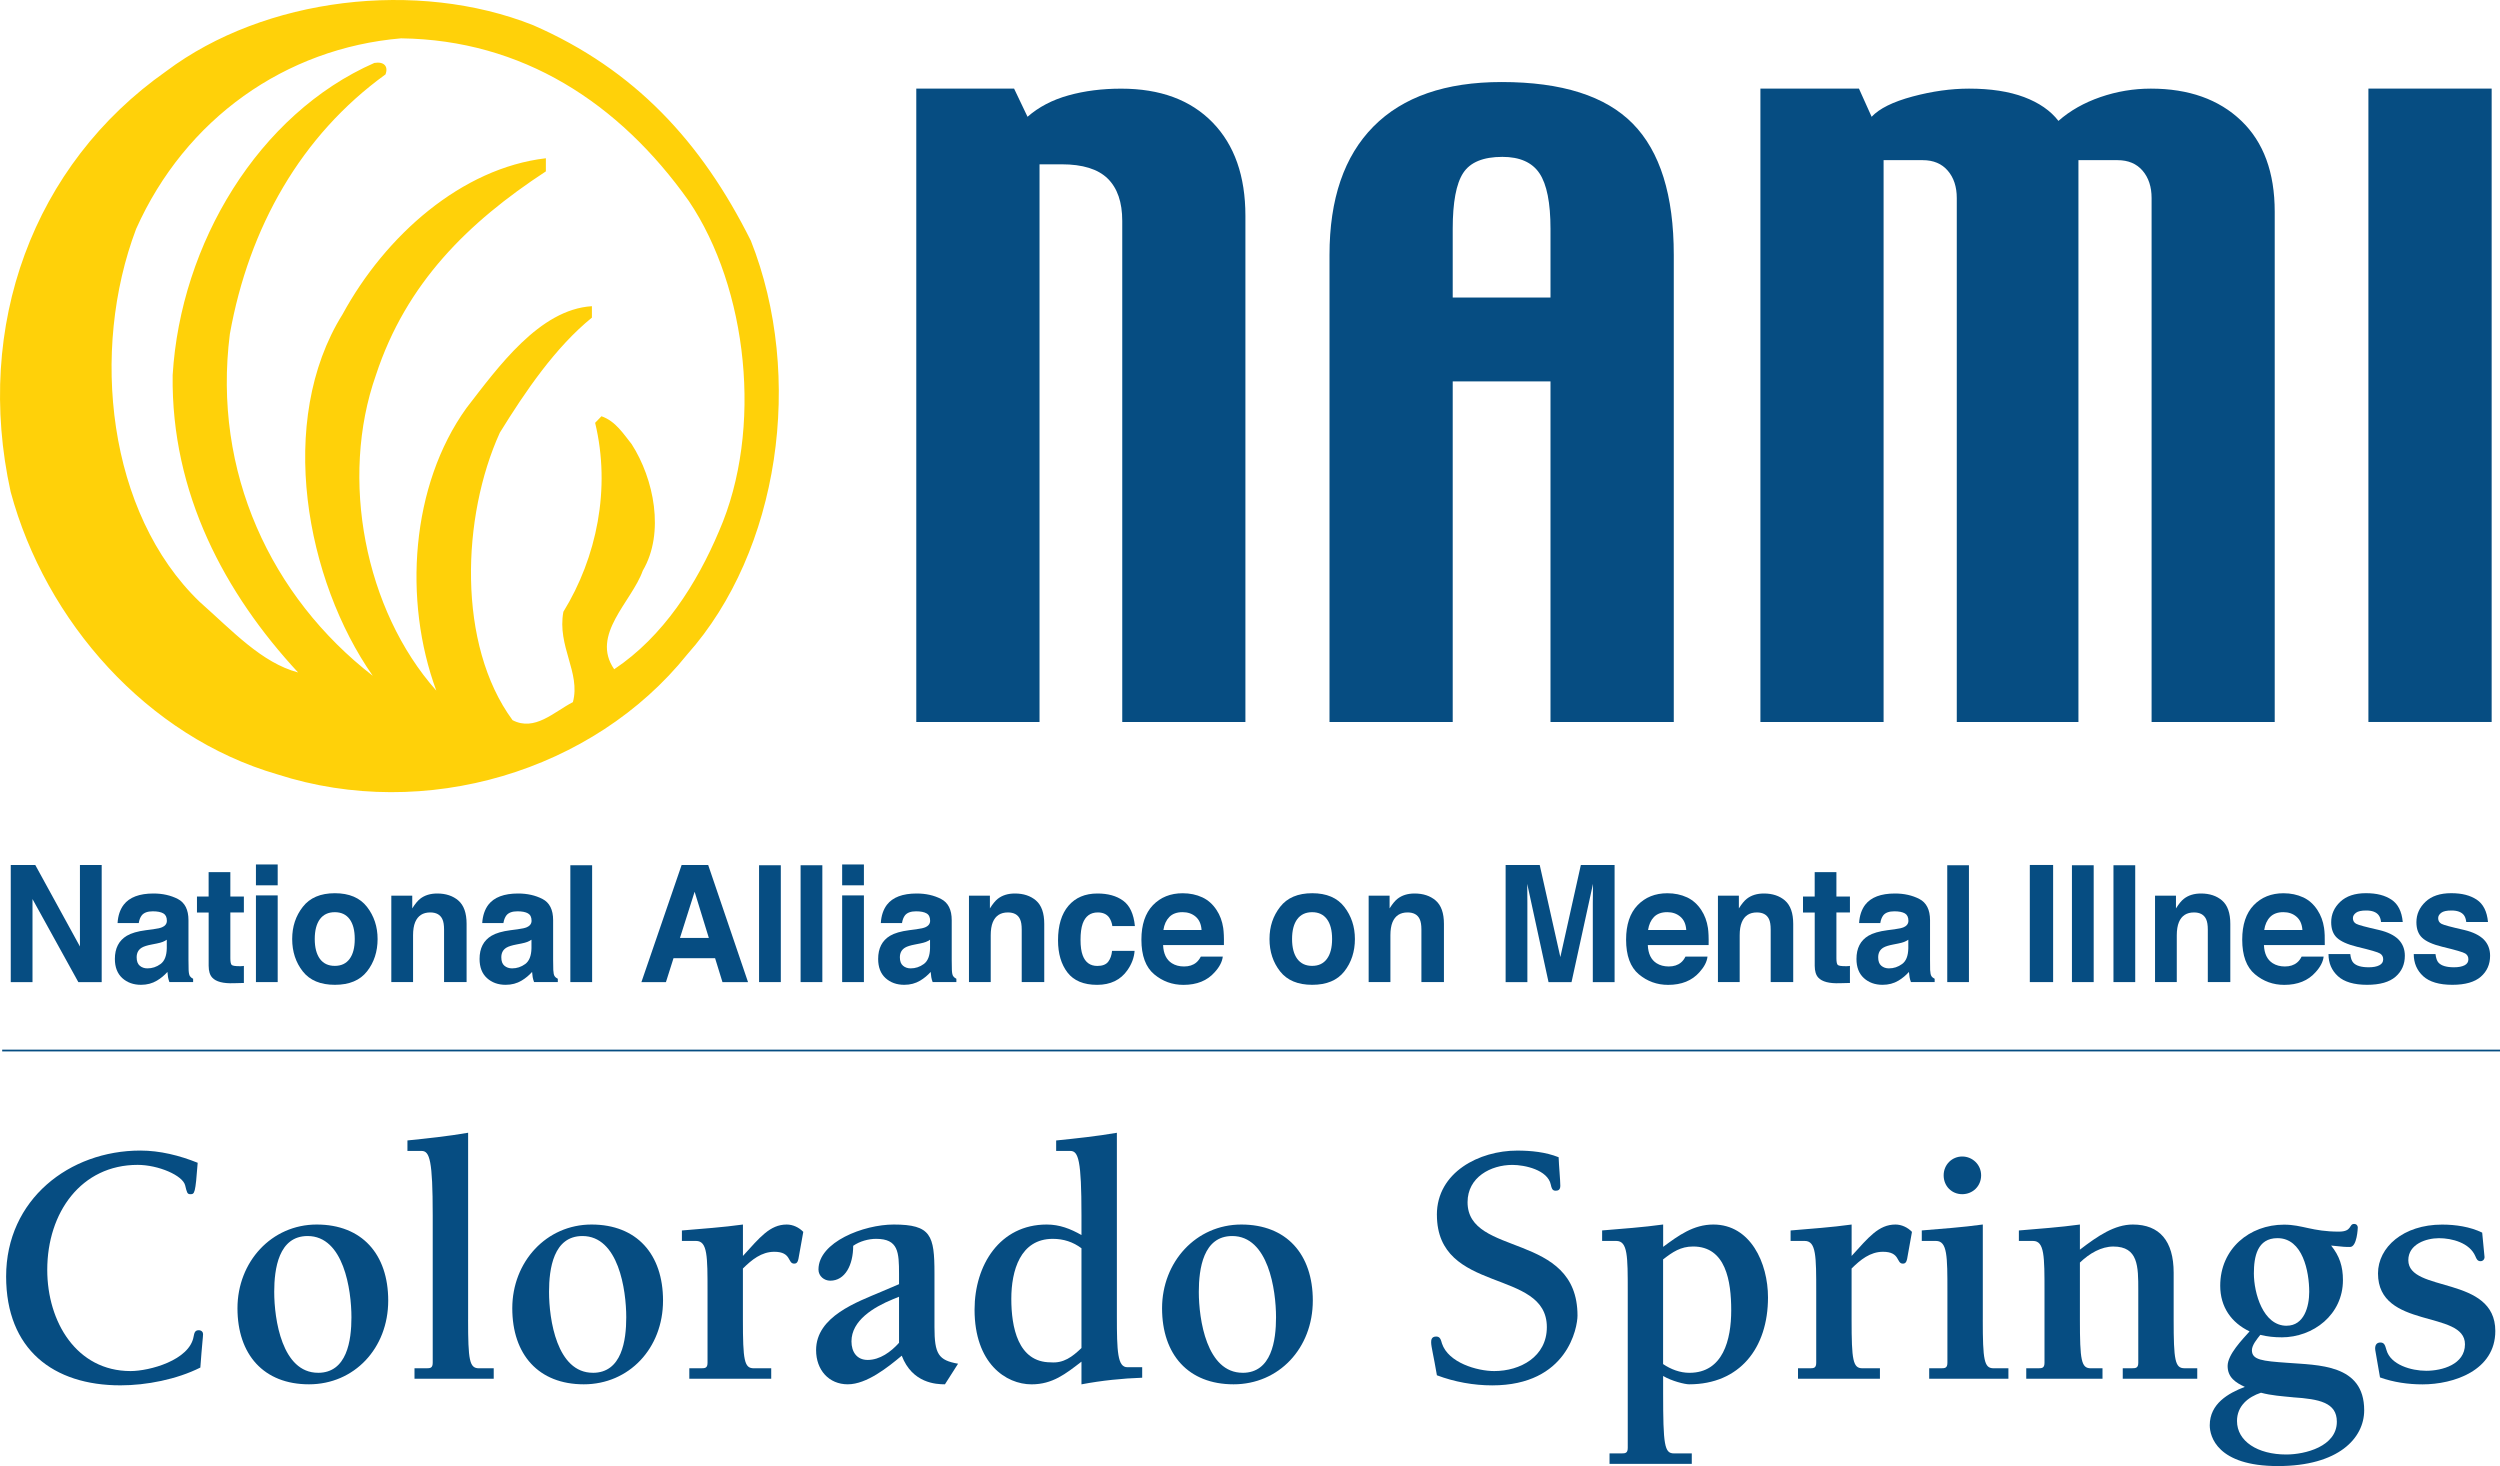 <svg xmlns="http://www.w3.org/2000/svg" id="uuid-f93bc9b5-7e3e-405e-9c88-0941335196b8" viewBox="0 0 800 469.11"><defs><style>.uuid-7acb9dbe-ed34-4398-b7a0-15104a3d30bd{fill:#ffd109;}.uuid-aae2fee8-1f6d-41d3-b01e-0ad0b0c263ca{fill:#064d82;}.uuid-fdb90a93-b5e1-4d84-bb30-fec727bfa645{fill:none;stroke:#064d82;stroke-width:.57px;}</style></defs><g id="uuid-87bf61d5-e8fe-4c79-abed-1c2f701ac6df"><path class="uuid-aae2fee8-1f6d-41d3-b01e-0ad0b0c263ca" d="m60.88,382.14c-.97,0-1.08-.56-1.62-2.79-.75-3.23-8.63-6.59-15.22-6.59-18.02,0-28.92,15.19-28.92,33.6,0,16.64,9.39,32.38,26.66,32.38,6.05,0,18.89-3.46,20.18-11.06.21-1,.33-2.01,1.62-2.01.97,0,1.4.67,1.4,1.23,0,.89-.33,3.23-.87,10.72-7.55,3.79-17.27,5.69-25.57,5.69-21.48,0-36.58-11.5-36.58-34.84,0-24.67,20.29-40.29,42.95-40.29,6.26,0,12.51,1.56,18.35,3.91-.75,9.93-.97,10.05-2.38,10.05"></path><path class="uuid-aae2fee8-1f6d-41d3-b01e-0ad0b0c263ca" d="m101.78,439.3c9.28,0,10.68-10.38,10.68-17.75,0-8.82-2.48-26.02-14.02-26.02-9.28,0-10.69,10.49-10.69,17.86,0,8.82,2.49,25.9,14.03,25.9m22.45-23.11c0,15.3-10.9,26.8-25.36,26.8s-22.88-9.49-22.88-24.34,10.9-26.79,25.36-26.79,22.88,9.48,22.88,24.33"></path><path class="uuid-aae2fee8-1f6d-41d3-b01e-0ad0b0c263ca" d="m149.79,422.33c0,12.95.43,15.52,3.46,15.52h4.74v3.35h-25.35v-3.35h3.89c1.18,0,1.94-.11,1.94-1.79v-47.22c0-17.53-.97-20.54-3.56-20.54h-4.53v-3.36c6.47-.66,12.94-1.34,19.42-2.46v59.85Z"></path><path class="uuid-aae2fee8-1f6d-41d3-b01e-0ad0b0c263ca" d="m189.72,439.3c9.28,0,10.68-10.38,10.68-17.75,0-8.82-2.48-26.02-14.02-26.02-9.28,0-10.69,10.49-10.69,17.86,0,8.82,2.49,25.9,14.03,25.9m22.45-23.11c0,15.3-10.9,26.8-25.36,26.8s-22.88-9.49-22.88-24.34,10.9-26.79,25.36-26.79,22.88,9.48,22.88,24.33"></path><path class="uuid-aae2fee8-1f6d-41d3-b01e-0ad0b0c263ca" d="m237.74,401.9c5.4-5.92,8.63-10.05,14.02-10.05,1.95,0,3.89.9,5.29,2.35l-1.3,7.25c-.33,2.12-.54,2.91-1.62,2.91-2.16,0-.75-3.79-6.36-3.79-4.1,0-7.23,2.57-10.04,5.35v16.41c0,12.95.43,15.52,3.46,15.52h5.6v3.35h-26.21v-3.35h3.88c1.19,0,1.95-.11,1.95-1.78v-22.77c0-11.28,0-16.2-3.67-16.2h-4.53v-3.35c6.48-.56,13.05-1,19.53-1.9v10.05Z"></path><path class="uuid-aae2fee8-1f6d-41d3-b01e-0ad0b0c263ca" d="m287.69,414.96l-1.95.79c-6.25,2.57-13.27,6.81-13.27,13.5,0,3.36,1.72,5.93,5.18,5.93,3.89,0,7.44-2.57,10.04-5.48v-14.74Zm0-4.02v-3.23c0-7.04-.21-11.28-7.34-11.28-2.48,0-5.28.79-7.33,2.23,0,6.14-2.59,11.16-7.34,11.16-1.94,0-3.77-1.45-3.77-3.57,0-8.81,14.46-14.4,24.07-14.4,11.97,0,13.05,3.47,13.05,15.63v17.19c0,8.71,1.3,10.6,7.55,11.72l-4.2,6.59c-2.8,0-10.46-.34-13.82-9.16-4.42,3.69-11.22,9.16-17.27,9.16s-10.14-4.58-10.14-10.94c0-10.83,13.17-15.4,21.04-18.76l5.51-2.35Z"></path><path class="uuid-aae2fee8-1f6d-41d3-b01e-0ad0b0c263ca" d="m346.07,399.44c-2.69-2.01-5.72-3.01-9.17-3.01-10.47,0-13.28,10.27-13.28,19.2s2.05,20.32,12.63,20.32c4.1.34,6.9-1.78,9.82-4.58v-31.93Zm11.33,21.77c0,11.28.21,16.3,3.35,16.3h4.75v3.36c-6.37.22-12.95.89-19.43,2.12v-7.26c-5.07,3.91-9.28,7.26-15.97,7.26-8.2,0-18.24-6.7-18.24-23.9,0-14.29,8.09-27.24,23.09-27.24,4.1,0,7.56,1.34,11.12,3.36v-6.36c0-17.53-.97-20.55-3.56-20.55h-4.54v-3.35c6.48-.67,12.95-1.34,19.43-2.46v58.72Z"></path><path class="uuid-aae2fee8-1f6d-41d3-b01e-0ad0b0c263ca" d="m397.65,439.3c9.28,0,10.68-10.38,10.68-17.75,0-8.82-2.48-26.02-14.02-26.02-9.28,0-10.69,10.49-10.69,17.86,0,8.82,2.49,25.9,14.03,25.9m22.45-23.11c0,15.3-10.9,26.8-25.36,26.8s-22.88-9.49-22.88-24.34,10.9-26.79,25.36-26.79,22.88,9.48,22.88,24.33"></path><path class="uuid-aae2fee8-1f6d-41d3-b01e-0ad0b0c263ca" d="m459.8,388.73c0-13.63,13.59-20.54,25.68-20.54,4.43,0,9.07.45,13.28,2.12.1,2.9.54,7.36.54,9.15,0,1.35-.76,1.57-1.52,1.57-1.07,0-1.3-.9-1.51-1.9-.97-4.8-8.41-6.36-12.3-6.36-6.9,0-14.35,3.91-14.35,11.94,0,17.64,35.18,9.27,35.18,36.29,0,3.68-3.13,22.32-27.3,22.32-5.94,0-12.09-1.11-17.69-3.23-1.08-6.36-1.84-9.16-1.84-10.49,0-.67,0-1.91,1.62-1.91,1.3,0,1.51,1.12,1.84,2.24,2.04,6.13,11.22,8.81,16.73,8.81,8.3,0,16.83-4.57,16.83-14.06,0-18.98-35.18-10.38-35.18-35.95"></path><path class="uuid-aae2fee8-1f6d-41d3-b01e-0ad0b0c263ca" d="m532.2,436.51c2.48,1.68,5.4,2.79,8.41,2.79,10.79,0,13.38-10.61,13.38-19.99s-1.72-20.43-12.19-20.43c-4,0-6.59,1.78-9.61,4.13v33.49Zm0-37.51c4.97-3.68,9.71-7.15,16.08-7.15,11.87,0,17.48,12.29,17.48,23.33,0,16.2-9.07,27.8-25.25,27.8-1.3,0-5.51-1-8.31-2.67v5.35c0,16.86.43,19.43,3.46,19.43h5.71v3.35h-26.32v-3.35h3.89c1.18,0,1.94-.11,1.94-1.78v-50.02c0-11.27,0-16.19-3.67-16.19h-4.53v-3.36c6.48-.55,13.05-1,19.53-1.9v7.15Z"></path><path class="uuid-aae2fee8-1f6d-41d3-b01e-0ad0b0c263ca" d="m592.52,401.9c5.4-5.92,8.64-10.05,14.03-10.05,1.94,0,3.89.9,5.28,2.35l-1.3,7.25c-.33,2.12-.54,2.91-1.62,2.91-2.15,0-.75-3.79-6.36-3.79-4.1,0-7.23,2.57-10.04,5.35v16.41c0,12.95.43,15.52,3.46,15.52h5.61v3.35h-26.22v-3.35h3.89c1.18,0,1.94-.11,1.94-1.78v-22.77c0-11.28,0-16.2-3.67-16.2h-4.53v-3.35c6.48-.56,13.05-1,19.53-1.9v10.05Z"></path><path class="uuid-aae2fee8-1f6d-41d3-b01e-0ad0b0c263ca" d="m621.97,376.11c0-3.46,2.7-6.03,5.94-6.03s6.05,2.57,6.05,6.03-2.7,6.03-6.05,6.03-5.94-2.57-5.94-6.03m12.52,46.22c0,12.95.43,15.52,3.46,15.52h4.74v3.35h-25.35v-3.35h3.88c1.19,0,1.95-.11,1.95-1.79v-22.77c0-11.27,0-16.19-3.67-16.19h-4.53v-3.36c6.48-.55,13.05-1,19.53-1.9v30.48Z"></path><path class="uuid-aae2fee8-1f6d-41d3-b01e-0ad0b0c263ca" d="m665.57,399.89c5.82-4.47,11.12-8.04,16.94-8.04,8.53,0,13.06,5.24,13.06,15.41v15.06c0,12.95.43,15.52,3.45,15.52h4.1v3.35h-23.84v-3.35h3.02c1.18,0,1.95-.11,1.95-1.78v-23.22c0-7.59,0-13.95-7.99-13.95-3.78,0-7.56,2.12-10.69,5.13v18.31c0,12.95.43,15.52,3.46,15.52h3.77v3.35h-24.4v-3.35h3.89c1.19,0,1.95-.11,1.95-1.78v-22.77c0-11.28,0-16.2-3.67-16.2h-4.53v-3.35c6.48-.56,13.05-1.01,19.53-1.9v8.04Z"></path><path class="uuid-aae2fee8-1f6d-41d3-b01e-0ad0b0c263ca" d="m731.72,424.23c5.61,0,7.23-6.15,7.23-10.83,0-6.48-2.05-17.19-10.15-17.19-6.48,0-7.56,5.92-7.56,11.28,0,6.25,2.92,16.75,10.47,16.75m2.05,22.89c-3.46-.34-6.9-.56-10.25-1.46-4.1,1.35-7.67,4.24-7.67,9.05,0,6.48,6.59,10.72,15.76,10.72,6.05,0,16.19-2.57,16.19-10.49,0-6.14-5.61-7.25-14.02-7.81m-3.67-19.2c-2.26,0-4.54-.22-6.8-.79-.97,1.23-2.69,3.24-2.69,4.92,0,3.12,3.35,3.46,11.22,4.02,9.93.79,24.71.34,24.71,15.19,0,8.93-8.2,17.86-27.62,17.86s-21.8-9.48-21.8-13.05c0-6.92,5.94-10.27,11.23-12.29-2.92-1.34-5.51-3.01-5.51-6.69s4.74-8.49,7.02-11.06c-5.83-2.79-9.39-7.81-9.39-14.62,0-11.84,9.39-19.54,20.4-19.54,3.02,0,5.18.56,7.77,1.11,2.59.56,5.51,1.12,9.82,1.12s3.13-2.46,4.85-2.46c.97,0,1.18.79,1.18,1.12,0,.11-.21,6.25-2.48,6.25-1.41,0-1.94,0-6.05-.45,2.7,3.35,3.78,6.7,3.78,11.06,0,11.05-9.49,18.31-19.64,18.31"></path><path class="uuid-aae2fee8-1f6d-41d3-b01e-0ad0b0c263ca" d="m795.05,402.24c0,.79-.54,1.34-1.3,1.34-.97,0-1.3-.78-1.62-1.56-1.84-4.35-7.55-5.8-11.65-5.8s-9.82,1.9-9.82,7.03c0,10.5,27.84,4.8,27.84,22.67,0,12.62-13.28,17.08-23.31,17.08-4.53,0-9.28-.67-13.59-2.23l-1.51-8.71c-.21-1.45.32-2.46,1.62-2.46s1.51.9,1.94,2.35c1.3,4.8,7.99,6.7,12.73,6.7,5.08,0,12.41-2.01,12.41-8.49,0-11.06-27.83-4.69-27.83-22.67,0-8.37,8.09-15.62,20.5-15.62,4.31,0,8.95.67,12.84,2.57l.75,7.81Z"></path><path class="uuid-aae2fee8-1f6d-41d3-b01e-0ad0b0c263ca" d="m398.55,231.03h-39.43V70.69c0-6-1.56-10.51-4.67-13.56-3.11-3.03-8.01-4.55-14.68-4.55h-7.12v178.46h-39.44V28.36h31.3l4.3,9.01c3.56-3.12,7.92-5.41,13.07-6.84,5.15-1.45,10.79-2.16,16.91-2.16,12.47,0,22.21,3.6,29.23,10.81,7.01,7.2,10.51,17.16,10.51,29.88v161.99Z"></path><path class="uuid-aae2fee8-1f6d-41d3-b01e-0ad0b0c263ca" d="m535.61,81.58c0-19.11-4.38-33.12-13.12-42.01-8.74-8.88-22.72-13.32-41.98-13.32-17.94,0-31.6,4.73-41,14.23-9.38,9.47-14.07,23.18-14.07,41.1v149.45h39.43v-108.98h31.29v108.98h39.45V81.58Zm-70.74,13.63v-21.96c0-8.52,1.11-14.49,3.36-17.91,2.24-3.43,6.41-5.14,12.52-5.14,5.57,0,9.53,1.75,11.88,5.26,2.35,3.5,3.53,9.42,3.53,17.79v21.96h-31.29Z"></path><path class="uuid-aae2fee8-1f6d-41d3-b01e-0ad0b0c263ca" d="m727.94,231.03h-39.43V63.38c0-3.59-.96-6.52-2.88-8.76-1.91-2.23-4.58-3.37-8.02-3.37h-12.51v179.78h-38.93V63.38c0-3.59-.95-6.52-2.88-8.76-1.91-2.23-4.57-3.37-8.03-3.37h-12.51v179.78h-39.42V28.36h31.54l4.05,9.01c2.47-2.64,6.82-4.8,13.11-6.49,6.27-1.68,12.28-2.52,18.05-2.52,6.94,0,12.79.9,17.61,2.7,4.8,1.81,8.48,4.34,11.01,7.63,3.71-3.28,8.2-5.82,13.45-7.63,5.26-1.81,10.62-2.7,16.12-2.7,12.13,0,21.77,3.43,28.92,10.27s10.72,16.55,10.72,29.11v163.3Z"></path><rect class="uuid-aae2fee8-1f6d-41d3-b01e-0ad0b0c263ca" x="757.89" y="28.35" width="39.44" height="202.68"></rect><polygon class="uuid-aae2fee8-1f6d-41d3-b01e-0ad0b0c263ca" points="3.44 276.8 11.29 276.8 25.58 302.88 25.58 276.8 32.54 276.8 32.54 314.28 25.07 314.28 10.4 287.7 10.4 314.28 3.44 314.28 3.44 276.8"></polygon><path class="uuid-aae2fee8-1f6d-41d3-b01e-0ad0b0c263ca" d="m53.37,300.71c-.44.3-.89.53-1.34.71-.45.17-1.07.34-1.86.5l-1.57.31c-1.48.28-2.54.61-3.2,1-1.12.66-1.67,1.7-1.67,3.11,0,1.25.34,2.15,1,2.7.66.56,1.48.84,2.44.84,1.53,0,2.93-.46,4.2-1.39,1.28-.93,1.95-2.61,2-5.06v-2.72Zm-4.25-3.37c1.3-.16,2.22-.39,2.77-.63,1.01-.45,1.51-1.14,1.51-2.07,0-1.14-.39-1.93-1.14-2.36-.77-.44-1.89-.66-3.36-.66-1.65,0-2.82.42-3.51,1.26-.5.62-.83,1.46-.99,2.51h-6.78c.14-2.38.8-4.34,1.96-5.87,1.85-2.4,5.03-3.6,9.52-3.6,2.93,0,5.52.58,7.8,1.75,2.26,1.17,3.41,3.44,3.41,6.77v12.75c0,.88.01,1.96.05,3.21.04.96.18,1.61.41,1.96.23.34.57.62,1.03.85v1.06h-7.59c-.21-.57-.36-1.09-.44-1.58s-.15-1.05-.19-1.67c-.97,1.08-2.08,2.01-3.35,2.77-1.5.9-3.2,1.35-5.1,1.35-2.42,0-4.42-.72-6-2.15-1.57-1.44-2.37-3.48-2.37-6.13,0-3.41,1.27-5.88,3.81-7.41,1.4-.84,3.44-1.44,6.15-1.79l2.39-.31Z"></path><path class="uuid-aae2fee8-1f6d-41d3-b01e-0ad0b0c263ca" d="m63.03,291.98v-5.09h3.73v-7.81h6.95v7.81h4.33v5.09h-4.33v14.66c0,1.13.14,1.85.42,2.12.29.29,1.13.42,2.55.42.21,0,.43,0,.67-.01.22-.02.46-.04.69-.08v5.46l-3.31.08c-3.31.11-5.58-.48-6.79-1.77-.79-.83-1.17-2.11-1.17-3.84v-17.02h-3.73Z"></path><path class="uuid-aae2fee8-1f6d-41d3-b01e-0ad0b0c263ca" d="m81.9,314.27h6.96v-27.74h-6.96v27.74Zm0-30.97h6.96v-6.67h-6.96v6.67Z"></path><path class="uuid-aae2fee8-1f6d-41d3-b01e-0ad0b0c263ca" d="m111.87,306.85c1.11-1.5,1.65-3.62,1.65-6.37s-.54-4.87-1.65-6.36c-1.1-1.48-2.68-2.22-4.74-2.22s-3.64.74-4.75,2.22c-1.1,1.49-1.66,3.61-1.66,6.36s.56,4.87,1.66,6.37c1.11,1.49,2.69,2.23,4.75,2.23s3.64-.74,4.74-2.23m5.57,4c-2.26,2.87-5.68,4.29-10.28,4.29s-8.02-1.43-10.27-4.29c-2.25-2.87-3.39-6.31-3.39-10.35s1.13-7.39,3.39-10.3c2.25-2.91,5.68-4.37,10.27-4.37s8.02,1.46,10.28,4.37c2.25,2.91,3.39,6.33,3.39,10.3s-1.13,7.49-3.39,10.35"></path><path class="uuid-aae2fee8-1f6d-41d3-b01e-0ad0b0c263ca" d="m146.68,288.18c1.75,1.51,2.63,4,2.63,7.47v18.62h-7.21v-16.82c0-1.45-.18-2.57-.56-3.35-.67-1.42-1.97-2.12-3.87-2.12-2.35,0-3.95,1.04-4.82,3.12-.45,1.09-.67,2.5-.67,4.2v14.96h-6.96v-27.65h6.7v4.08c.9-1.44,1.74-2.46,2.54-3.09,1.44-1.12,3.25-1.68,5.46-1.68,2.75,0,5.01.75,6.76,2.25"></path><path class="uuid-aae2fee8-1f6d-41d3-b01e-0ad0b0c263ca" d="m170.07,300.71c-.45.3-.89.53-1.35.71-.45.17-1.06.34-1.85.5l-1.58.31c-1.47.28-2.54.61-3.2,1-1.12.66-1.67,1.7-1.67,3.11,0,1.25.33,2.15,1,2.7.67.56,1.49.84,2.45.84,1.52,0,2.92-.46,4.2-1.39,1.27-.93,1.95-2.61,2-5.06v-2.72Zm-4.26-3.37c1.3-.16,2.23-.39,2.78-.63,1-.45,1.51-1.14,1.51-2.07,0-1.14-.39-1.93-1.15-2.36-.77-.44-1.88-.66-3.36-.66-1.65,0-2.82.42-3.51,1.26-.49.62-.82,1.46-.99,2.51h-6.78c.15-2.38.81-4.34,1.96-5.87,1.86-2.4,5.02-3.6,9.52-3.6,2.93,0,5.53.58,7.8,1.75,2.27,1.17,3.41,3.44,3.41,6.77v12.75c0,.88.02,1.96.05,3.21.05.96.18,1.61.42,1.96.22.34.57.62,1.03.85v1.06h-7.6c-.2-.57-.36-1.09-.44-1.58s-.14-1.05-.19-1.67c-.97,1.08-2.08,2.01-3.35,2.77-1.5.9-3.2,1.35-5.1,1.35-2.42,0-4.42-.72-5.99-2.15-1.58-1.44-2.37-3.48-2.37-6.13,0-3.41,1.26-5.88,3.81-7.41,1.39-.84,3.44-1.44,6.14-1.79l2.39-.31Z"></path><rect class="uuid-aae2fee8-1f6d-41d3-b01e-0ad0b0c263ca" x="182.51" y="276.88" width="6.97" height="37.39"></rect><path class="uuid-aae2fee8-1f6d-41d3-b01e-0ad0b0c263ca" d="m217.59,300.14h9.24l-4.55-14.78-4.69,14.78Zm.53-23.34h8.5l12.75,37.48h-8.18l-2.36-7.65h-13.31l-2.42,7.65h-7.85l12.87-37.48Z"></path><rect class="uuid-aae2fee8-1f6d-41d3-b01e-0ad0b0c263ca" x="242.9" y="276.88" width="6.96" height="37.39"></rect><rect class="uuid-aae2fee8-1f6d-41d3-b01e-0ad0b0c263ca" x="256.19" y="276.88" width="6.96" height="37.39"></rect><path class="uuid-aae2fee8-1f6d-41d3-b01e-0ad0b0c263ca" d="m269.49,314.27h6.96v-27.74h-6.96v27.74Zm0-30.97h6.96v-6.67h-6.96v6.67Z"></path><path class="uuid-aae2fee8-1f6d-41d3-b01e-0ad0b0c263ca" d="m297.61,300.71c-.44.3-.89.53-1.34.71-.45.17-1.07.34-1.86.5l-1.57.31c-1.48.28-2.55.61-3.2,1-1.12.66-1.68,1.7-1.68,3.11,0,1.25.34,2.15,1.01,2.7.66.56,1.49.84,2.45.84,1.51,0,2.92-.46,4.19-1.39,1.28-.93,1.95-2.61,2-5.06v-2.72Zm-4.25-3.37c1.3-.16,2.21-.39,2.78-.63.99-.45,1.5-1.14,1.5-2.07,0-1.14-.38-1.93-1.15-2.36-.76-.44-1.88-.66-3.35-.66-1.65,0-2.82.42-3.52,1.26-.49.62-.82,1.46-.98,2.51h-6.78c.14-2.38.8-4.34,1.96-5.87,1.85-2.4,5.02-3.6,9.52-3.6,2.93,0,5.53.58,7.8,1.75,2.27,1.17,3.41,3.44,3.41,6.77v12.75c0,.88.02,1.96.05,3.21.04.96.18,1.61.41,1.96.23.34.58.62,1.03.85v1.06h-7.59c-.22-.57-.36-1.09-.44-1.58s-.15-1.05-.19-1.67c-.97,1.08-2.09,2.01-3.35,2.77-1.5.9-3.2,1.35-5.1,1.35-2.42,0-4.42-.72-6-2.15-1.57-1.44-2.36-3.48-2.36-6.13,0-3.41,1.26-5.88,3.8-7.41,1.4-.84,3.45-1.44,6.15-1.79l2.39-.31Z"></path><path class="uuid-aae2fee8-1f6d-41d3-b01e-0ad0b0c263ca" d="m331.53,288.18c1.75,1.51,2.63,4,2.63,7.47v18.62h-7.21v-16.82c0-1.45-.18-2.57-.56-3.35-.67-1.42-1.96-2.12-3.88-2.12-2.34,0-3.94,1.04-4.81,3.12-.45,1.09-.67,2.5-.67,4.2v14.96h-6.96v-27.65h6.7v4.08c.9-1.44,1.74-2.46,2.54-3.09,1.44-1.12,3.25-1.68,5.46-1.68,2.75,0,5.01.75,6.76,2.25"></path><path class="uuid-aae2fee8-1f6d-41d3-b01e-0ad0b0c263ca" d="m355.95,296.36c-.13-1.01-.47-1.93-1.01-2.74-.79-1.09-2-1.64-3.65-1.64-2.36,0-3.97,1.19-4.83,3.57-.46,1.3-.69,3.03-.69,5.19s.23,3.72.69,4.97c.83,2.25,2.4,3.39,4.69,3.39,1.63,0,2.78-.45,3.48-1.35.67-.89,1.1-2.05,1.23-3.48h7.21c-.15,2.17-.93,4.23-2.29,6.18-2.18,3.13-5.43,4.7-9.71,4.7s-7.45-1.32-9.47-3.94c-2.02-2.63-3.03-6.06-3.03-10.29,0-4.78,1.11-8.48,3.35-11.09,2.24-2.61,5.32-3.91,9.26-3.91,3.35,0,6.09.75,8.21,2.29,2.13,1.54,3.4,4.24,3.78,8.14h-7.21Z"></path><path class="uuid-aae2fee8-1f6d-41d3-b01e-0ad0b0c263ca" d="m374.19,293.43c-1.01,1.03-1.64,2.41-1.9,4.16h12.21c-.13-1.87-.75-3.28-1.88-4.25-1.13-.97-2.54-1.45-4.21-1.45-1.82,0-3.23.52-4.22,1.54m10.51-6.3c1.87.87,3.4,2.23,4.61,4.09,1.09,1.64,1.79,3.55,2.12,5.72.18,1.26.27,3.1.22,5.49h-19.46c.11,2.76,1.06,4.7,2.81,5.81,1.08.68,2.37,1.03,3.89,1.03,1.6,0,2.91-.42,3.91-1.26.54-.45,1.03-1.08,1.46-1.89h7.03c-.19,1.63-1.05,3.3-2.59,4.99-2.38,2.7-5.71,4.05-10,4.05-3.55,0-6.67-1.13-9.38-3.4-2.7-2.27-4.07-5.97-4.07-11.07,0-4.8,1.23-8.46,3.67-11.02,2.45-2.55,5.63-3.83,9.53-3.83,2.33,0,4.41.44,6.26,1.3"></path><path class="uuid-aae2fee8-1f6d-41d3-b01e-0ad0b0c263ca" d="m424.61,306.85c1.11-1.5,1.66-3.62,1.66-6.37s-.55-4.87-1.66-6.36c-1.1-1.48-2.68-2.22-4.73-2.22s-3.64.74-4.75,2.22c-1.11,1.49-1.67,3.61-1.67,6.36s.56,4.87,1.67,6.37c1.11,1.49,2.69,2.23,4.75,2.23s3.63-.74,4.73-2.23m5.57,4c-2.25,2.87-5.68,4.29-10.27,4.29s-8.02-1.43-10.27-4.29c-2.25-2.87-3.4-6.31-3.4-10.35s1.14-7.39,3.4-10.3c2.25-2.91,5.68-4.37,10.27-4.37s8.02,1.46,10.27,4.37c2.25,2.91,3.39,6.33,3.39,10.3s-1.13,7.49-3.39,10.35"></path><path class="uuid-aae2fee8-1f6d-41d3-b01e-0ad0b0c263ca" d="m459.43,288.18c1.75,1.51,2.63,4,2.63,7.47v18.62h-7.21v-16.82c0-1.45-.18-2.57-.56-3.35-.67-1.42-1.97-2.12-3.87-2.12-2.35,0-3.95,1.04-4.82,3.12-.45,1.09-.67,2.5-.67,4.2v14.96h-6.96v-27.65h6.7v4.08c.9-1.44,1.74-2.46,2.55-3.09,1.43-1.12,3.24-1.68,5.45-1.68,2.75,0,5.01.75,6.76,2.25"></path><path class="uuid-aae2fee8-1f6d-41d3-b01e-0ad0b0c263ca" d="m505.87,276.8h10.8v37.48h-6.97v-25.35c0-.72.01-1.75.03-3.06.01-1.33.03-2.33.03-3.04l-6.87,31.45h-7.36l-6.82-31.45c0,.71.01,1.71.03,3.04.01,1.31.02,2.34.02,3.06v25.35h-6.96v-37.48h10.91l6.6,29.46,6.56-29.46Z"></path><path class="uuid-aae2fee8-1f6d-41d3-b01e-0ad0b0c263ca" d="m529.27,293.43c-1,1.03-1.62,2.41-1.89,4.16h12.22c-.12-1.87-.75-3.28-1.89-4.25-1.13-.97-2.53-1.45-4.2-1.45-1.83,0-3.23.52-4.24,1.54m10.54-6.3c1.86.87,3.39,2.23,4.61,4.09,1.08,1.64,1.79,3.55,2.12,5.72.18,1.26.27,3.1.22,5.49h-19.46c.11,2.76,1.05,4.7,2.81,5.81,1.07.68,2.37,1.03,3.89,1.03,1.6,0,2.9-.42,3.91-1.26.55-.45,1.03-1.08,1.44-1.89h7.05c-.18,1.63-1.05,3.3-2.58,4.99-2.39,2.7-5.73,4.05-10.03,4.05-3.54,0-6.67-1.13-9.38-3.4-2.7-2.27-4.06-5.97-4.06-11.07,0-4.8,1.22-8.46,3.67-11.02,2.45-2.55,5.62-3.83,9.53-3.83,2.32,0,4.41.44,6.26,1.3"></path><path class="uuid-aae2fee8-1f6d-41d3-b01e-0ad0b0c263ca" d="m571.2,288.18c1.74,1.51,2.63,4,2.63,7.47v18.62h-7.21v-16.82c0-1.45-.18-2.57-.55-3.35-.68-1.42-1.98-2.12-3.88-2.12-2.34,0-3.94,1.04-4.81,3.12-.46,1.09-.68,2.5-.68,4.2v14.96h-6.96v-27.65h6.7v4.08c.9-1.44,1.74-2.46,2.55-3.09,1.44-1.12,3.24-1.68,5.46-1.68,2.75,0,5,.75,6.75,2.25"></path><path class="uuid-aae2fee8-1f6d-41d3-b01e-0ad0b0c263ca" d="m576.96,291.98v-5.09h3.74v-7.81h6.95v7.81h4.33v5.09h-4.33v14.66c0,1.13.14,1.85.42,2.12.29.29,1.13.42,2.54.42.22,0,.44,0,.68-.01.23-.02.47-.04.69-.08v5.46l-3.31.08c-3.31.11-5.58-.48-6.79-1.77-.79-.83-1.17-2.11-1.17-3.84v-17.02h-3.74Z"></path><path class="uuid-aae2fee8-1f6d-41d3-b01e-0ad0b0c263ca" d="m610.66,300.71c-.45.3-.89.53-1.34.71-.45.17-1.07.34-1.86.5l-1.57.31c-1.48.28-2.54.61-3.2,1-1.12.66-1.67,1.7-1.67,3.11,0,1.25.33,2.15,1,2.7.66.56,1.48.84,2.44.84,1.53,0,2.93-.46,4.2-1.39,1.3-.93,1.95-2.61,2-5.06v-2.72Zm-4.25-3.37c1.3-.16,2.23-.39,2.78-.63,1-.45,1.5-1.14,1.5-2.07,0-1.14-.39-1.93-1.14-2.36-.77-.44-1.89-.66-3.36-.66-1.65,0-2.84.42-3.52,1.26-.48.62-.82,1.46-.98,2.51h-6.78c.14-2.38.8-4.34,1.96-5.87,1.85-2.4,5.02-3.6,9.52-3.6,2.93,0,5.53.58,7.8,1.75,2.26,1.17,3.42,3.44,3.42,6.77v12.75c0,.88,0,1.96.03,3.21.05.96.19,1.61.42,1.96.22.34.58.62,1.03.85v1.06h-7.59c-.21-.57-.36-1.09-.44-1.58-.09-.49-.15-1.05-.2-1.67-.97,1.08-2.07,2.01-3.33,2.77-1.5.9-3.2,1.35-5.1,1.35-2.42,0-4.42-.72-5.99-2.15-1.58-1.44-2.37-3.48-2.37-6.13,0-3.41,1.25-5.88,3.8-7.41,1.4-.84,3.45-1.44,6.15-1.79l2.39-.31Z"></path><rect class="uuid-aae2fee8-1f6d-41d3-b01e-0ad0b0c263ca" x="623.12" y="276.88" width="6.94" height="37.39"></rect><rect class="uuid-aae2fee8-1f6d-41d3-b01e-0ad0b0c263ca" x="649.54" y="276.79" width="7.46" height="37.48"></rect><rect class="uuid-aae2fee8-1f6d-41d3-b01e-0ad0b0c263ca" x="663.02" y="276.88" width="6.96" height="37.39"></rect><rect class="uuid-aae2fee8-1f6d-41d3-b01e-0ad0b0c263ca" x="676.31" y="276.88" width="6.96" height="37.39"></rect><path class="uuid-aae2fee8-1f6d-41d3-b01e-0ad0b0c263ca" d="m711.08,288.18c1.75,1.51,2.62,4,2.62,7.47v18.62h-7.2v-16.82c0-1.45-.19-2.57-.56-3.35-.68-1.42-1.97-2.12-3.88-2.12-2.34,0-3.95,1.04-4.81,3.12-.45,1.09-.68,2.5-.68,4.2v14.96h-6.96v-27.65h6.7v4.08c.9-1.44,1.74-2.46,2.55-3.09,1.43-1.12,3.25-1.68,5.46-1.68,2.75,0,5.02.75,6.76,2.25"></path><path class="uuid-aae2fee8-1f6d-41d3-b01e-0ad0b0c263ca" d="m726.44,293.43c-1,1.03-1.63,2.41-1.89,4.16h12.22c-.13-1.87-.76-3.28-1.9-4.25-1.12-.97-2.53-1.45-4.2-1.45-1.82,0-3.22.52-4.23,1.54m10.54-6.3c1.87.87,3.39,2.23,4.6,4.09,1.08,1.64,1.8,3.55,2.12,5.72.19,1.26.27,3.1.23,5.49h-19.47c.11,2.76,1.06,4.7,2.82,5.81,1.08.68,2.37,1.03,3.88,1.03,1.6,0,2.91-.42,3.91-1.26.56-.45,1.03-1.08,1.45-1.89h7.04c-.18,1.63-1.04,3.3-2.58,4.99-2.39,2.7-5.72,4.05-10.02,4.05-3.55,0-6.67-1.13-9.38-3.4-2.71-2.27-4.07-5.97-4.07-11.07,0-4.8,1.22-8.46,3.67-11.02,2.46-2.55,5.63-3.83,9.53-3.83,2.33,0,4.41.44,6.27,1.3"></path><path class="uuid-aae2fee8-1f6d-41d3-b01e-0ad0b0c263ca" d="m752.09,305.32c.14,1.3.47,2.21.98,2.75.89.97,2.53,1.46,4.93,1.46,1.41,0,2.53-.21,3.36-.63.85-.43,1.26-1.06,1.26-1.92s-.34-1.43-1.01-1.86c-.65-.42-3.12-1.14-7.39-2.16-3.07-.76-5.21-1.73-6.43-2.9-1.2-1.13-1.81-2.79-1.81-4.95,0-2.54.97-4.72,2.91-6.55,1.95-1.83,4.68-2.74,8.2-2.74s6.07.69,8.17,2.06c2.1,1.4,3.31,3.77,3.62,7.16h-6.95c-.09-.93-.36-1.67-.78-2.21-.78-.99-2.1-1.47-3.96-1.47-1.54,0-2.63.23-3.28.73-.65.49-.98,1.06-.98,1.71,0,.83.35,1.43,1.04,1.81.68.39,3.14,1.04,7.33,1.99,2.79.66,4.87,1.68,6.23,3.05,1.35,1.39,2.02,3.11,2.02,5.19,0,2.73-.98,4.97-2.96,6.7-1.98,1.73-5.02,2.6-9.15,2.6s-7.31-.93-9.31-2.77c-2.01-1.85-3.01-4.2-3.01-7.06h6.96Z"></path><path class="uuid-aae2fee8-1f6d-41d3-b01e-0ad0b0c263ca" d="m779.36,305.32c.16,1.3.48,2.21.98,2.75.9.97,2.54,1.46,4.94,1.46,1.41,0,2.52-.21,3.37-.63.83-.43,1.23-1.06,1.23-1.92s-.33-1.43-1-1.86c-.65-.42-3.12-1.14-7.38-2.16-3.08-.76-5.22-1.73-6.43-2.9-1.21-1.13-1.82-2.79-1.82-4.95,0-2.54.98-4.72,2.92-6.55,1.94-1.83,4.67-2.74,8.19-2.74s6.07.69,8.18,2.06c2.1,1.4,3.3,3.77,3.62,7.16h-6.96c-.1-.93-.36-1.67-.76-2.21-.79-.99-2.11-1.47-3.96-1.47-1.55,0-2.63.23-3.28.73-.65.49-.99,1.06-.99,1.71,0,.83.35,1.43,1.04,1.81.69.39,3.15,1.04,7.33,1.99,2.79.66,4.86,1.68,6.24,3.05,1.35,1.39,2.01,3.11,2.01,5.19,0,2.73-.98,4.97-2.96,6.7-1.97,1.73-5.01,2.6-9.15,2.6s-7.31-.93-9.31-2.77c-2-1.85-3.01-4.2-3.01-7.06h6.96Z"></path><path class="uuid-7acb9dbe-ed34-4398-b7a0-15104a3d30bd" d="m128.42,12.26c-37.1,3.15-69.12,25.75-84.86,60.99-14.75,38.91-9.16,90.96,20.33,119.34,10.68,9.46,19.82,19.46,31.5,22.6-23.38-25.23-40.65-57.3-40.14-95.15,2.54-42.06,27.44-83.6,64.54-99.9,3.05-.52,4.57,1.06,3.56,3.68-26.93,19.45-43.7,48.9-49.8,83.08-5.59,44.16,13.21,84.11,45.73,109.35-21.34-30.49-30.99-81.49-9.67-115.66,13.74-25.25,38.12-46.8,65.07-49.95v4.2c-24.91,16.32-44.72,35.75-54.39,65.2-11.68,33.13-3.55,75.18,19.32,100.95-10.67-28.91-8.13-65.71,9.66-90.43,10.16-13.14,23.37-31.54,40.14-32.58v3.66c-11.69,9.47-21.34,23.66-29.46,36.81-12.21,26.82-13.73,67.82,4.07,92.01,7.11,3.68,13.2-2.63,19.31-5.78,2.53-9.47-5.1-17.87-3.05-28.91,10.67-17.36,15.24-39.44,10.16-60.47l2.03-2.1c4.58,1.58,7.11,5.78,9.66,8.93,7.11,11.05,10.67,28.39,3.56,40.48-3.56,9.99-16.78,20.52-9.15,31.55,15.75-10.51,26.42-27.34,33.54-44.17,14.24-32.59,9.14-77.81-9.66-105.67-22.36-31.54-53.36-51.53-91.98-52.05m111.8,64.67c17.28,43.63,9.15,99.38-20.34,132.49-29.96,37.33-83.83,53.62-131.1,38.38C47.11,235.7,14.6,198.9,3.41,157.38-8.28,104.26,10.53,52.74,53.21,22.77,84.72-.88,133.5-6.67,170.59,8.05c32.53,14.2,53.87,37.34,69.63,68.88"></path><line class="uuid-fdb90a93-b5e1-4d84-bb30-fec727bfa645" x1=".7" y1="336.17" x2="800" y2="336.17"></line></g></svg>
